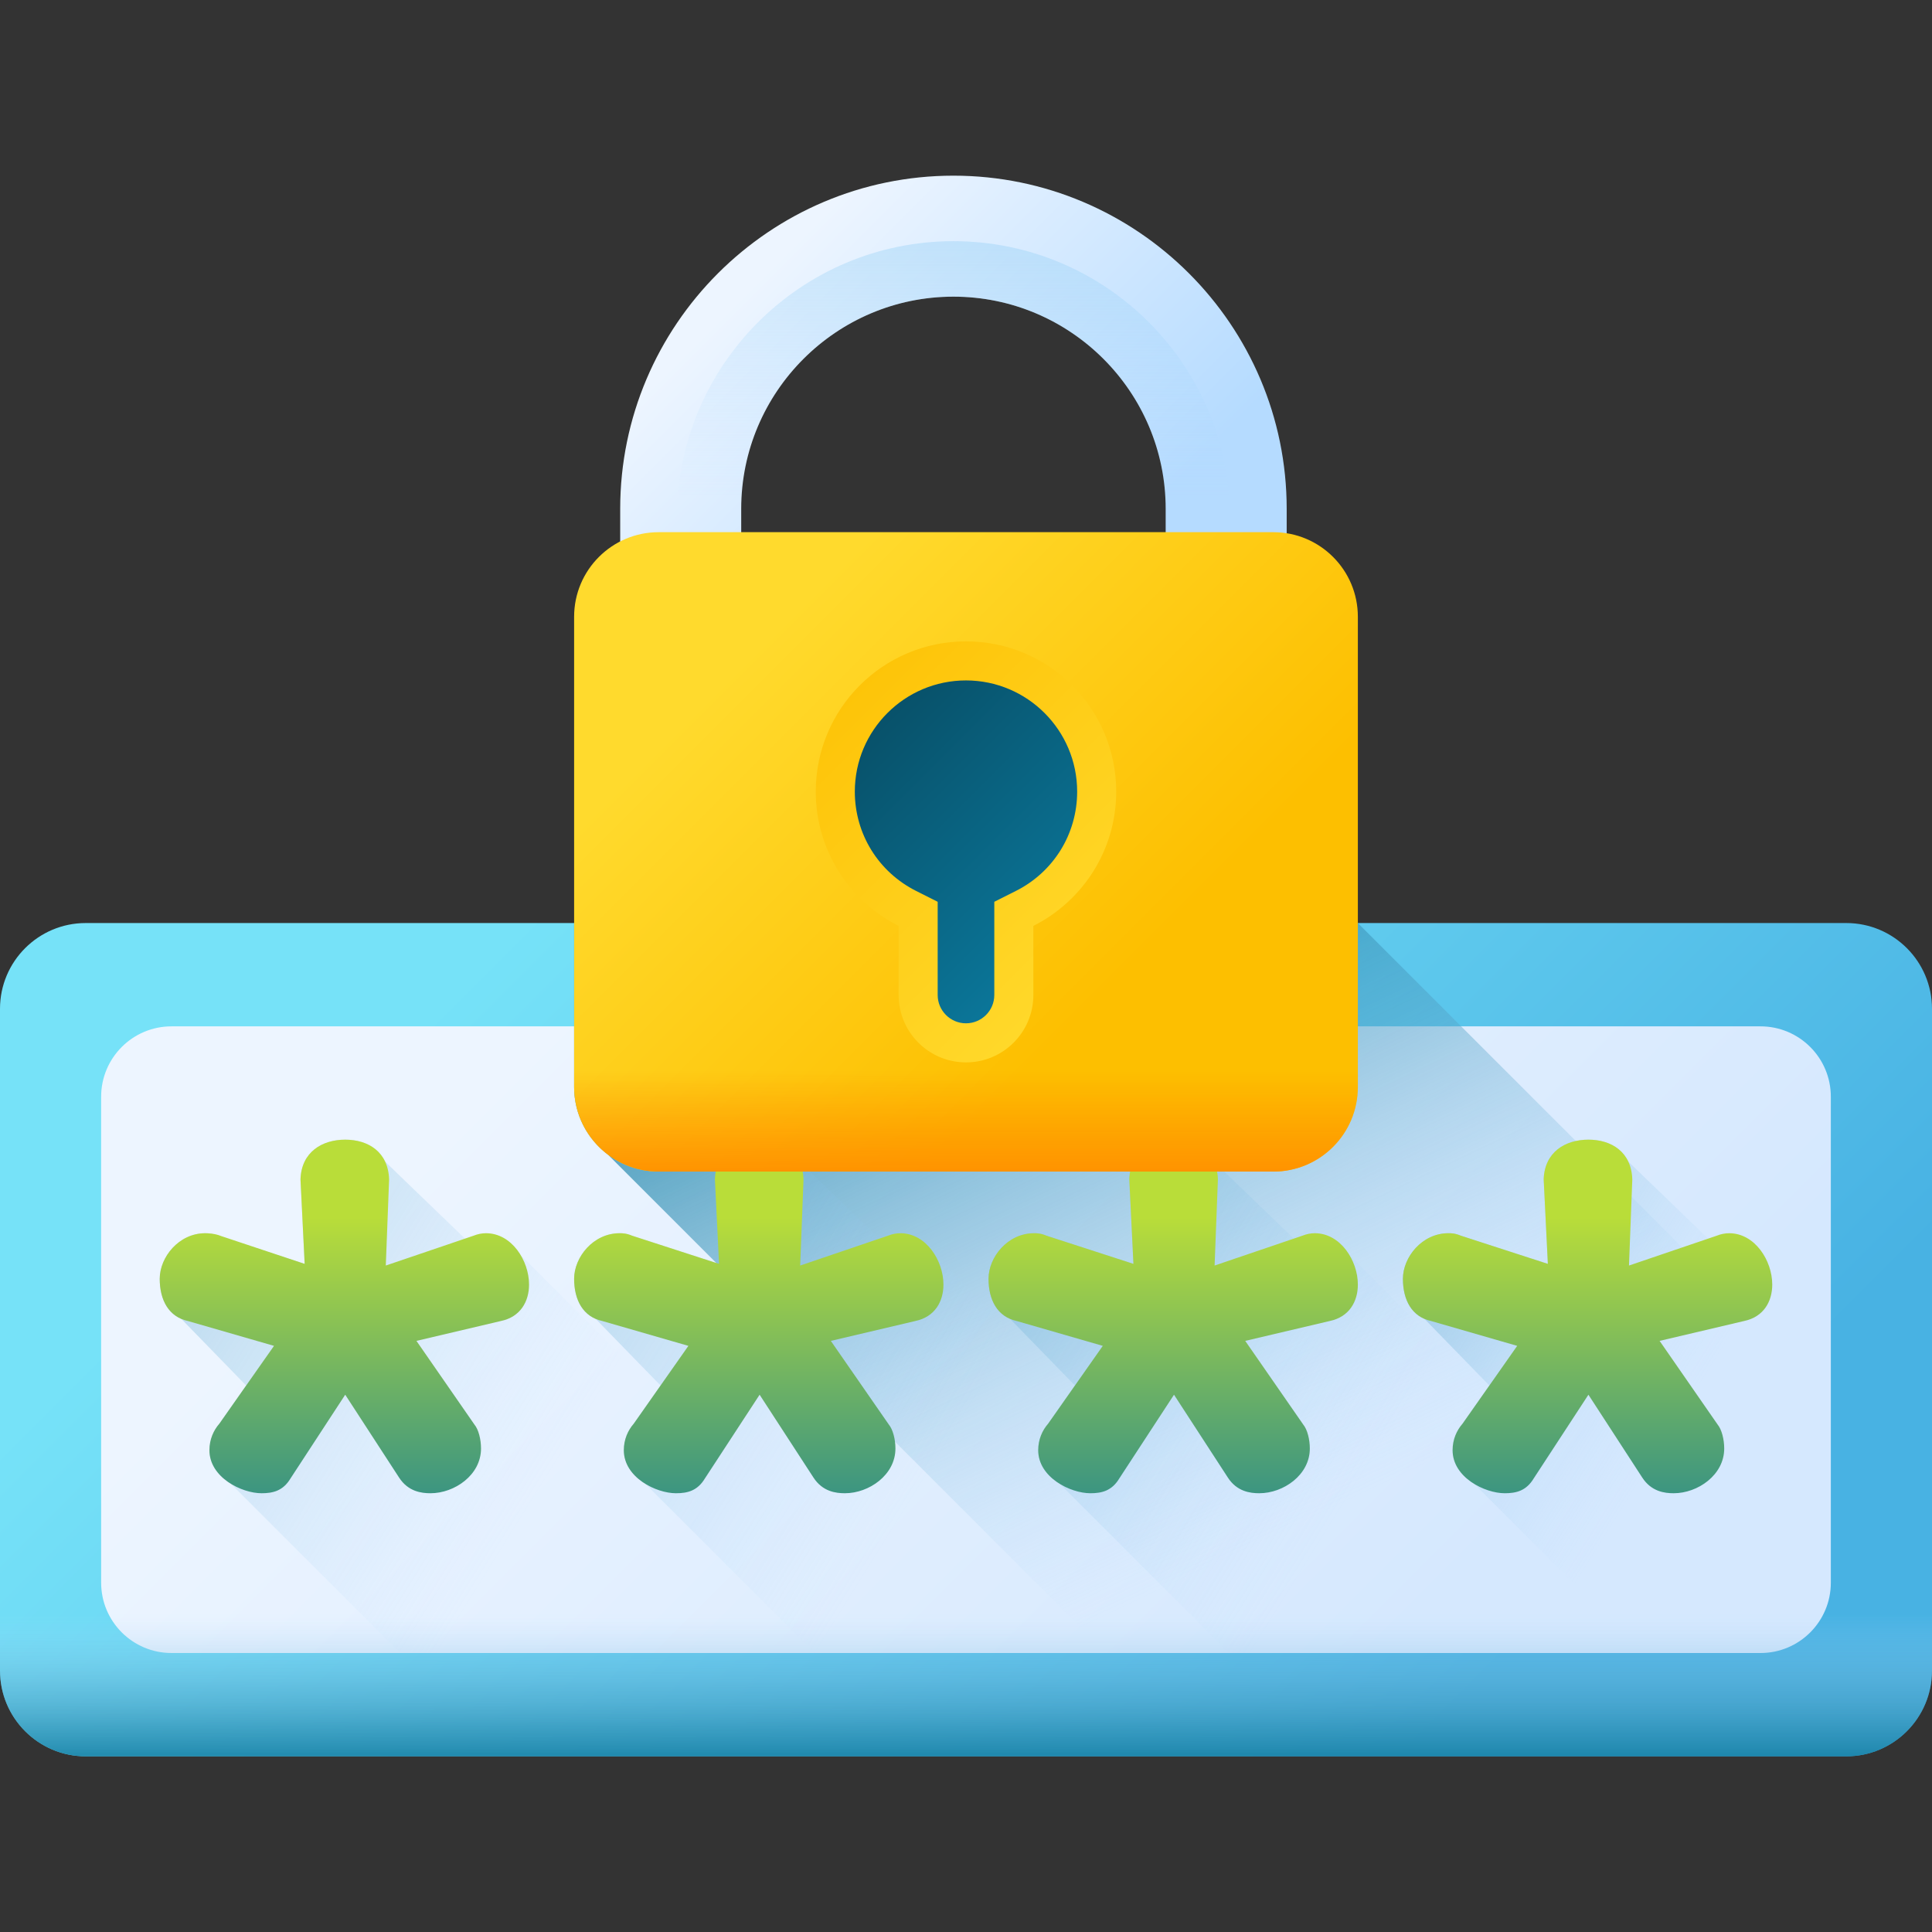 <svg width="80" height="80" viewBox="0 0 80 80" fill="none" xmlns="http://www.w3.org/2000/svg">
<rect x="0" y="0" width="80" height="80" fill="#333333" stroke="none"/>
<g clip-path="url(#clip0_663_6484)">
<path d="M76.449 72.726H3.551C1.59 72.726 0 71.136 0 69.175V41.773C0 39.811 1.59 38.221 3.551 38.221H76.449C78.41 38.221 80 39.811 80 41.773V69.175C80 71.136 78.41 72.726 76.449 72.726Z" fill="url(#paint0_linear_663_6484)"/>
<path d="M72.898 68.448H7.102C5.493 68.448 4.188 67.144 4.188 65.534V45.413C4.188 43.804 5.493 42.499 7.102 42.499H72.897C74.507 42.499 75.811 43.804 75.811 45.413V65.534C75.811 67.144 74.507 68.448 72.898 68.448Z" fill="url(#paint1_linear_663_6484)"/>
<path d="M25.176 47.813L50.089 72.726H76.449C78.41 72.726 80 71.136 80 69.175V61.995L56.226 38.221H23.773V45.01C23.773 46.157 24.325 47.174 25.176 47.813Z" fill="url(#paint2_linear_663_6484)"/>
<path d="M38.04 68.449H16.571L9.564 61.442C9.07 61.139 8.673 60.665 8.673 60.049C8.673 59.603 8.843 59.227 9.083 58.952L10.193 57.372L7.51 54.614C6.905 54.358 6.615 53.734 6.615 52.952C6.615 52.061 7.403 51.065 8.5 51.065C8.603 51.065 8.776 51.065 9.015 51.168L12.615 52.334L12.443 48.837C12.479 47.704 13.336 47.191 14.294 47.191C15.015 47.191 15.659 47.48 15.949 48.103L19.255 51.289L19.611 51.168C19.782 51.1 19.954 51.065 20.124 51.065C20.742 51.065 21.244 51.449 21.554 51.963L27.191 57.6L38.04 68.449Z" fill="url(#paint3_linear_663_6484)"/>
<path d="M55.199 68.448H33.73L26.723 61.441C26.229 61.138 25.832 60.664 25.832 60.048C25.832 59.603 26.002 59.227 26.242 58.951L27.191 57.6L27.352 57.371L24.669 54.614C24.065 54.357 23.774 53.734 23.774 52.951C23.774 52.06 24.562 51.064 25.66 51.064C25.762 51.064 25.935 51.064 26.174 51.167L29.774 52.334L29.602 48.836C29.638 47.704 30.495 47.191 31.454 47.191C32.174 47.191 32.816 47.479 33.108 48.103L36.415 51.289L36.769 51.167C36.941 51.1 37.113 51.064 37.283 51.064C37.901 51.064 38.403 51.448 38.714 51.963L55.199 68.448Z" fill="url(#paint4_linear_663_6484)"/>
<path d="M72.356 68.449H50.889L43.882 61.441C43.388 61.138 42.989 60.664 42.989 60.049C42.989 59.603 43.161 59.227 43.401 58.952L44.35 57.6L44.511 57.371L41.827 54.614C41.224 54.358 40.932 53.734 40.932 52.952C40.932 52.06 41.722 51.065 42.819 51.065C42.922 51.065 43.092 51.065 43.334 51.167L46.934 52.334L46.761 48.837C46.797 47.704 47.652 47.191 48.613 47.191C49.334 47.191 49.976 47.479 50.268 48.103L53.574 51.289L53.927 51.167C54.1 51.1 54.27 51.064 54.442 51.064C55.06 51.064 55.56 51.448 55.873 51.963L61.509 57.6L72.356 68.449Z" fill="url(#paint5_linear_663_6484)"/>
<path d="M75.811 54.741V65.534C75.811 67.144 74.506 68.449 72.897 68.449H68.047L61.04 61.441C60.547 61.138 60.149 60.664 60.149 60.049C60.149 59.603 60.321 59.227 60.561 58.952L61.51 57.6L61.671 57.371L58.986 54.614C58.383 54.358 58.092 53.734 58.092 52.952C58.092 52.06 58.882 51.065 59.979 51.065C60.081 51.065 60.252 51.065 60.492 51.167L64.093 52.334L63.921 48.837C63.955 47.704 64.812 47.191 65.773 47.191C66.493 47.191 67.135 47.479 67.428 48.103L70.732 51.289L71.088 51.167C71.26 51.1 71.43 51.064 71.602 51.064C72.22 51.064 72.72 51.448 73.033 51.963L75.811 54.741Z" fill="url(#paint6_linear_663_6484)"/>
<path d="M19.644 58.986C19.816 59.192 19.918 59.603 19.918 59.98C19.918 61.078 18.821 61.832 17.827 61.832C17.45 61.832 16.901 61.764 16.524 61.181L14.295 57.752L12.032 61.215C11.723 61.729 11.312 61.832 10.832 61.832C10.009 61.832 8.672 61.181 8.672 60.049C8.672 59.603 8.843 59.226 9.083 58.952L11.346 55.729L7.78 54.7C6.992 54.528 6.614 53.843 6.614 52.951C6.614 52.06 7.403 51.065 8.5 51.065C8.603 51.065 8.908 51.077 9.148 51.179L12.615 52.334L12.443 48.837C12.478 47.705 13.335 47.191 14.295 47.191C15.255 47.191 16.078 47.705 16.112 48.837L15.975 52.403L19.61 51.168C19.781 51.099 19.953 51.065 20.124 51.065C21.187 51.065 21.907 52.197 21.907 53.191C21.907 53.877 21.564 54.528 20.741 54.7L17.244 55.523L19.644 58.986Z" fill="url(#paint7_linear_663_6484)"/>
<path d="M36.803 58.986C36.975 59.192 37.078 59.603 37.078 59.98C37.078 61.078 35.98 61.832 34.986 61.832C34.609 61.832 34.06 61.764 33.683 61.181L31.454 57.752L29.191 61.215C28.883 61.729 28.471 61.832 27.991 61.832C27.168 61.832 25.831 61.181 25.831 60.049C25.831 59.603 26.002 59.226 26.242 58.952L28.505 55.729L24.939 54.7C24.151 54.528 23.773 53.843 23.773 52.951C23.773 52.06 24.562 51.065 25.659 51.065C25.762 51.065 25.934 51.065 26.174 51.168L29.774 52.334L29.603 48.837C29.637 47.705 30.494 47.191 31.454 47.191C32.414 47.191 33.237 47.705 33.272 48.837L33.134 52.403L36.769 51.168C36.941 51.099 37.112 51.065 37.283 51.065C38.346 51.065 39.066 52.197 39.066 53.191C39.066 53.877 38.724 54.528 37.901 54.7L34.403 55.523L36.803 58.986Z" fill="url(#paint8_linear_663_6484)"/>
<path d="M53.963 58.986C54.134 59.192 54.237 59.603 54.237 59.98C54.237 61.078 53.139 61.832 52.145 61.832C51.768 61.832 51.219 61.764 50.842 61.181L48.613 57.752L46.35 61.215C46.042 61.729 45.63 61.832 45.15 61.832C44.327 61.832 42.99 61.181 42.99 60.049C42.99 59.603 43.161 59.226 43.401 58.952L45.664 55.729L42.099 54.7C41.31 54.528 40.933 53.843 40.933 52.951C40.933 52.06 41.721 51.065 42.819 51.065C42.922 51.065 43.093 51.065 43.333 51.168L46.933 52.334L46.762 48.837C46.796 47.705 47.653 47.191 48.613 47.191C49.574 47.191 50.397 47.705 50.431 48.837L50.294 52.403L53.928 51.168C54.1 51.099 54.271 51.065 54.443 51.065C55.506 51.065 56.226 52.197 56.226 53.191C56.226 53.877 55.883 54.528 55.06 54.7L51.562 55.523L53.963 58.986Z" fill="url(#paint9_linear_663_6484)"/>
<path d="M71.122 58.986C71.293 59.192 71.396 59.603 71.396 59.98C71.396 61.078 70.299 61.832 69.304 61.832C68.927 61.832 68.379 61.764 68.001 61.181L65.773 57.752L63.51 61.215C63.201 61.729 62.789 61.832 62.309 61.832C61.486 61.832 60.149 61.181 60.149 60.049C60.149 59.603 60.321 59.226 60.561 58.952L62.824 55.729L59.258 54.7C58.469 54.528 58.092 53.843 58.092 52.951C58.092 52.06 58.88 51.065 59.978 51.065C60.081 51.065 60.252 51.065 60.492 51.168L64.093 52.334L63.921 48.837C63.955 47.705 64.813 47.191 65.773 47.191C66.733 47.191 67.556 47.705 67.59 48.837L67.453 52.403L71.087 51.168C71.259 51.099 71.43 51.065 71.602 51.065C72.665 51.065 73.385 52.197 73.385 53.191C73.385 53.877 73.042 54.528 72.219 54.7L68.721 55.523L71.122 58.986Z" fill="url(#paint10_linear_663_6484)"/>
<path d="M53.279 23.191H48.268V21.072C48.268 16.227 44.325 12.284 39.48 12.284C34.635 12.284 30.692 16.227 30.692 21.072V23.191H25.681V21.072C25.681 13.464 31.871 7.274 39.48 7.274C47.089 7.274 53.279 13.463 53.279 21.072V23.191Z" fill="url(#paint11_linear_663_6484)"/>
<path d="M39.48 9.987C33.168 9.987 28.033 15.122 28.033 21.433V23.191H30.692V21.072C30.692 16.227 34.634 12.284 39.48 12.284C44.325 12.284 48.267 16.227 48.267 21.072V23.191H50.926V21.433C50.926 15.122 45.791 9.987 39.48 9.987Z" fill="url(#paint12_linear_663_6484)"/>
<path d="M52.723 48.513H27.276C25.342 48.513 23.773 46.945 23.773 45.01V25.539C23.773 23.604 25.342 22.036 27.276 22.036H52.723C54.657 22.036 56.226 23.604 56.226 25.539V45.01C56.226 46.945 54.657 48.513 52.723 48.513Z" fill="url(#paint13_linear_663_6484)"/>
<path d="M46.22 32.779C46.22 29.343 43.435 26.558 40 26.558C36.564 26.558 33.779 29.343 33.779 32.779C33.779 35.211 35.176 37.316 37.21 38.339V41.201C37.21 42.742 38.459 43.991 40 43.991C41.54 43.991 42.789 42.742 42.789 41.201V38.339C44.824 37.316 46.22 35.211 46.22 32.779Z" fill="url(#paint14_linear_663_6484)"/>
<path d="M39.999 42.373C39.353 42.373 38.827 41.847 38.827 41.201V37.341L37.936 36.893C36.37 36.106 35.396 34.529 35.396 32.779C35.396 30.24 37.461 28.175 39.999 28.175C42.538 28.175 44.603 30.24 44.603 32.779C44.603 34.529 43.63 36.106 42.063 36.893L41.172 37.341V41.201C41.172 41.847 40.646 42.373 39.999 42.373Z" fill="url(#paint15_linear_663_6484)"/>
<path d="M23.773 39.709V45.01C23.773 46.944 25.342 48.513 27.276 48.513H52.723C54.657 48.513 56.226 46.944 56.226 45.01V39.709H23.773Z" fill="url(#paint16_linear_663_6484)"/>
<path d="M0 61.832V69.175C0 71.136 1.59 72.726 3.551 72.726H76.449C78.41 72.726 80 71.136 80 69.175V61.832H0Z" fill="url(#paint17_linear_663_6484)"/>
</g>
<defs>
<linearGradient id="paint0_linear_663_6484" x1="22.117" y1="37.591" x2="57.911" y2="73.385" gradientUnits="userSpaceOnUse">
<stop stop-color="#76E2F8"/>
<stop offset="1" stop-color="#48B2E3"/>
</linearGradient>
<linearGradient id="paint1_linear_663_6484" x1="24.74" y1="40.214" x2="55.284" y2="70.758" gradientUnits="userSpaceOnUse">
<stop stop-color="#EDF5FF"/>
<stop offset="1" stop-color="#D5E8FE"/>
</linearGradient>
<linearGradient id="paint2_linear_663_6484" x1="55.821" y1="62.173" x2="40.553" y2="30.068" gradientUnits="userSpaceOnUse">
<stop stop-color="#B5DBFF" stop-opacity="0"/>
<stop offset="0.173" stop-color="#8FC5E9" stop-opacity="0.173"/>
<stop offset="0.454" stop-color="#56A4C8" stop-opacity="0.454"/>
<stop offset="0.696" stop-color="#2D8DB1" stop-opacity="0.696"/>
<stop offset="0.885" stop-color="#147EA2" stop-opacity="0.885"/>
<stop offset="1" stop-color="#0B799D"/>
</linearGradient>
<linearGradient id="paint3_linear_663_6484" x1="22.267" y1="61.887" x2="-17.983" y2="36.755" gradientUnits="userSpaceOnUse">
<stop stop-color="#B5DBFF" stop-opacity="0"/>
<stop offset="0.173" stop-color="#8FC5E9" stop-opacity="0.173"/>
<stop offset="0.454" stop-color="#56A4C8" stop-opacity="0.454"/>
<stop offset="0.696" stop-color="#2D8DB1" stop-opacity="0.696"/>
<stop offset="0.885" stop-color="#147EA2" stop-opacity="0.885"/>
<stop offset="1" stop-color="#0B799D"/>
</linearGradient>
<linearGradient id="paint4_linear_663_6484" x1="38.359" y1="61.221" x2="-1.891" y2="36.089" gradientUnits="userSpaceOnUse">
<stop stop-color="#B5DBFF" stop-opacity="0"/>
<stop offset="0.173" stop-color="#8FC5E9" stop-opacity="0.173"/>
<stop offset="0.454" stop-color="#56A4C8" stop-opacity="0.454"/>
<stop offset="0.696" stop-color="#2D8DB1" stop-opacity="0.696"/>
<stop offset="0.885" stop-color="#147EA2" stop-opacity="0.885"/>
<stop offset="1" stop-color="#0B799D"/>
</linearGradient>
<linearGradient id="paint5_linear_663_6484" x1="56.131" y1="61.603" x2="15.881" y2="36.472" gradientUnits="userSpaceOnUse">
<stop stop-color="#B5DBFF" stop-opacity="0"/>
<stop offset="0.173" stop-color="#8FC5E9" stop-opacity="0.173"/>
<stop offset="0.454" stop-color="#56A4C8" stop-opacity="0.454"/>
<stop offset="0.696" stop-color="#2D8DB1" stop-opacity="0.696"/>
<stop offset="0.885" stop-color="#147EA2" stop-opacity="0.885"/>
<stop offset="1" stop-color="#0B799D"/>
</linearGradient>
<linearGradient id="paint6_linear_663_6484" x1="69.307" y1="59.117" x2="43.64" y2="43.09" gradientUnits="userSpaceOnUse">
<stop stop-color="#B5DBFF" stop-opacity="0"/>
<stop offset="0.173" stop-color="#8FC5E9" stop-opacity="0.173"/>
<stop offset="0.454" stop-color="#56A4C8" stop-opacity="0.454"/>
<stop offset="0.696" stop-color="#2D8DB1" stop-opacity="0.696"/>
<stop offset="0.885" stop-color="#147EA2" stop-opacity="0.885"/>
<stop offset="1" stop-color="#0B799D"/>
</linearGradient>
<linearGradient id="paint7_linear_663_6484" x1="14.261" y1="50.405" x2="14.261" y2="66.301" gradientUnits="userSpaceOnUse">
<stop stop-color="#B9DD39"/>
<stop offset="1" stop-color="#0B799D"/>
</linearGradient>
<linearGradient id="paint8_linear_663_6484" x1="31.42" y1="50.405" x2="31.42" y2="66.301" gradientUnits="userSpaceOnUse">
<stop stop-color="#B9DD39"/>
<stop offset="1" stop-color="#0B799D"/>
</linearGradient>
<linearGradient id="paint9_linear_663_6484" x1="48.579" y1="50.405" x2="48.579" y2="66.301" gradientUnits="userSpaceOnUse">
<stop stop-color="#B9DD39"/>
<stop offset="1" stop-color="#0B799D"/>
</linearGradient>
<linearGradient id="paint10_linear_663_6484" x1="65.738" y1="50.405" x2="65.738" y2="66.301" gradientUnits="userSpaceOnUse">
<stop stop-color="#B9DD39"/>
<stop offset="1" stop-color="#0B799D"/>
</linearGradient>
<linearGradient id="paint11_linear_663_6484" x1="31.563" y1="11.361" x2="44.474" y2="24.272" gradientUnits="userSpaceOnUse">
<stop stop-color="#EDF5FF"/>
<stop offset="1" stop-color="#B5DBFF"/>
</linearGradient>
<linearGradient id="paint12_linear_663_6484" x1="39.48" y1="20.647" x2="39.48" y2="-10.31" gradientUnits="userSpaceOnUse">
<stop stop-color="#B5DBFF" stop-opacity="0"/>
<stop offset="0.243" stop-color="#93CEF6" stop-opacity="0.243"/>
<stop offset="0.576" stop-color="#6ABFEC" stop-opacity="0.576"/>
<stop offset="0.84" stop-color="#51B5E5" stop-opacity="0.84"/>
<stop offset="1" stop-color="#48B2E3"/>
</linearGradient>
<linearGradient id="paint13_linear_663_6484" x1="31.421" y1="26.696" x2="45.803" y2="41.078" gradientUnits="userSpaceOnUse">
<stop stop-color="#FFDA2D"/>
<stop offset="1" stop-color="#FDBF00"/>
</linearGradient>
<linearGradient id="paint14_linear_663_6484" x1="46.287" y1="40.851" x2="31.94" y2="26.505" gradientUnits="userSpaceOnUse">
<stop stop-color="#FFDA2D"/>
<stop offset="1" stop-color="#FDBF00"/>
</linearGradient>
<linearGradient id="paint15_linear_663_6484" x1="44.927" y1="39.492" x2="33.684" y2="28.249" gradientUnits="userSpaceOnUse">
<stop stop-color="#0B799D"/>
<stop offset="1" stop-color="#07485E"/>
</linearGradient>
<linearGradient id="paint16_linear_663_6484" x1="40" y1="44.34" x2="40" y2="48.672" gradientUnits="userSpaceOnUse">
<stop stop-color="#FF9100" stop-opacity="0"/>
<stop offset="1" stop-color="#FF9100"/>
</linearGradient>
<linearGradient id="paint17_linear_663_6484" x1="40" y1="66.847" x2="40" y2="73.638" gradientUnits="userSpaceOnUse">
<stop stop-color="#B5DBFF" stop-opacity="0"/>
<stop offset="0.173" stop-color="#8FC5E9" stop-opacity="0.173"/>
<stop offset="0.454" stop-color="#56A4C8" stop-opacity="0.454"/>
<stop offset="0.696" stop-color="#2D8DB1" stop-opacity="0.696"/>
<stop offset="0.885" stop-color="#147EA2" stop-opacity="0.885"/>
<stop offset="1" stop-color="#0B799D"/>
</linearGradient>
<clipPath id="clip0_663_6484">
<rect width="80" height="80" fill="white"/>
</clipPath>
</defs>
</svg>

